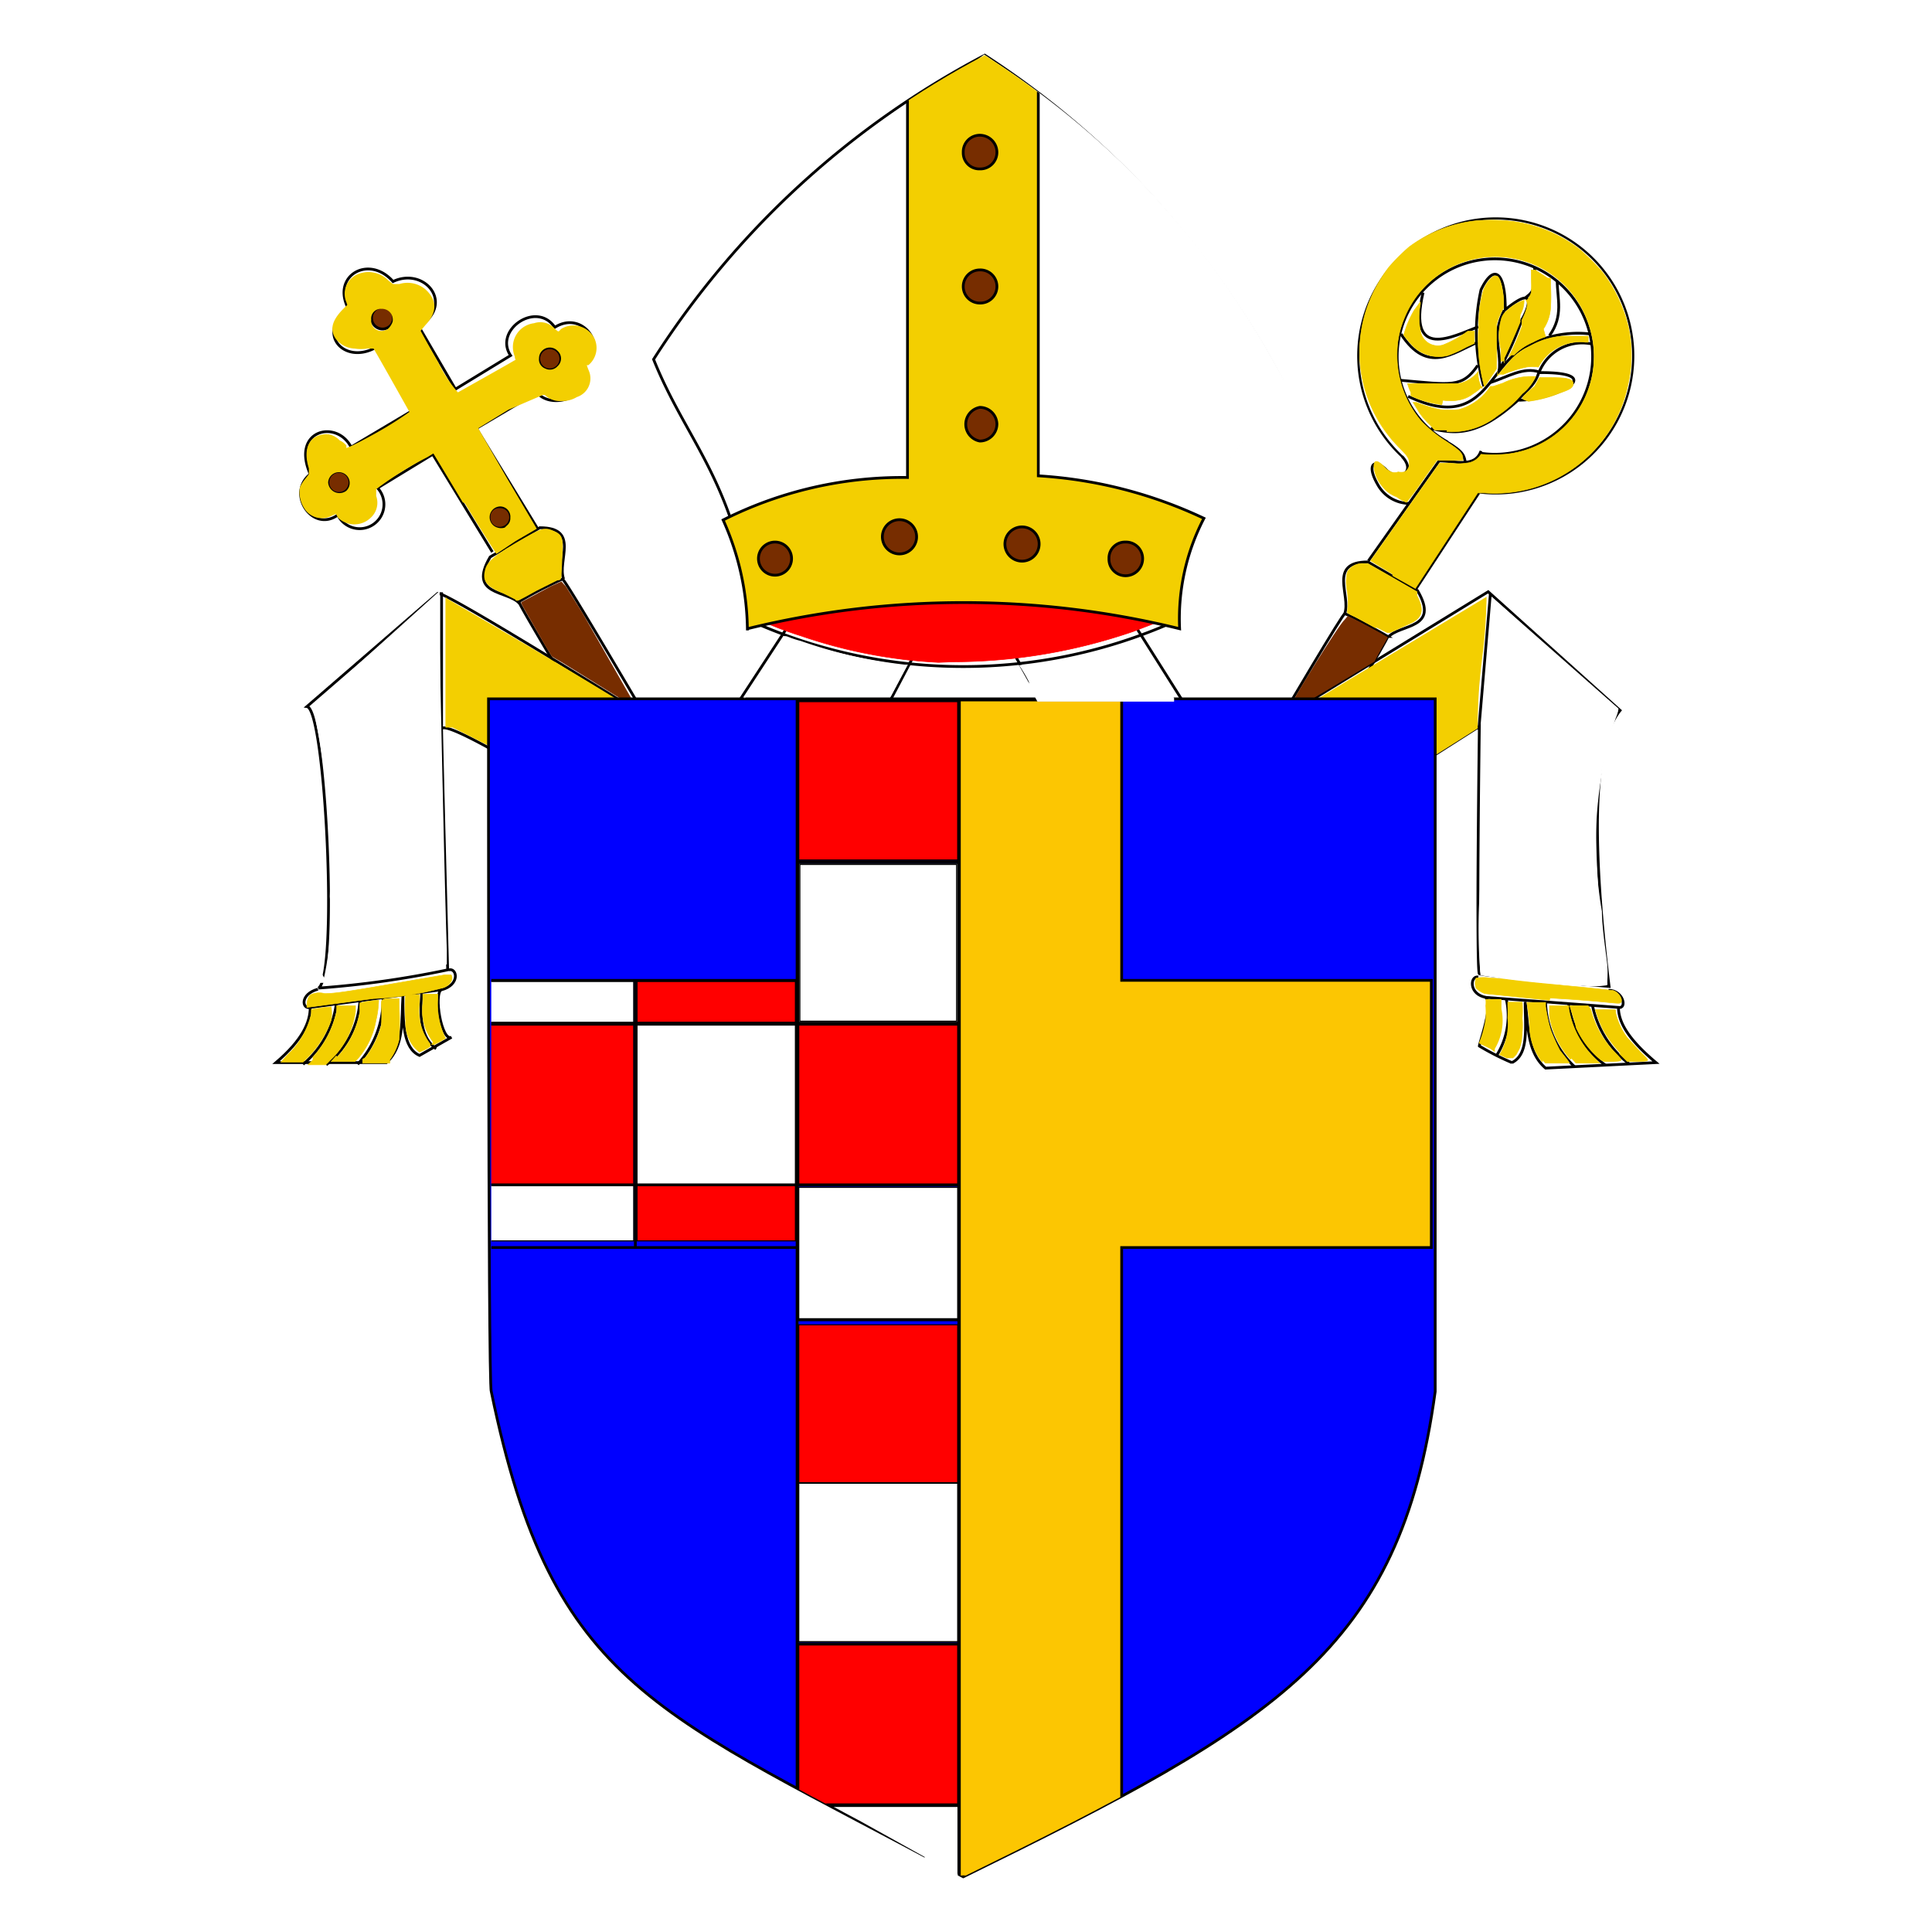 <svg xmlns="http://www.w3.org/2000/svg" xmlns:xlink="http://www.w3.org/1999/xlink" viewBox="0 0 35 35"><defs><style>.cls-1,.cls-15,.cls-16,.cls-24,.cls-3,.cls-9{fill:none;}.cls-2,.cls-27,.cls-28,.cls-29,.cls-5{fill:#fff;}.cls-15,.cls-16,.cls-21,.cls-23,.cls-24,.cls-25,.cls-26,.cls-27,.cls-3,.cls-7,.cls-8,.cls-9{stroke:#000;}.cls-13,.cls-28,.cls-3,.cls-7,.cls-8{stroke-width:0.05px;}.cls-25,.cls-26,.cls-4{fill:red;}.cls-4{stroke:red;stroke-width:0.01px;}.cls-10,.cls-11,.cls-12,.cls-14,.cls-15,.cls-16,.cls-17,.cls-18,.cls-19,.cls-20,.cls-26,.cls-27,.cls-29,.cls-4,.cls-5{stroke-linecap:round;}.cls-28,.cls-29,.cls-5{stroke:#fff;}.cls-5{stroke-width:0.02px;}.cls-6{clip-path:url(#clip-path);}.cls-10,.cls-11,.cls-12,.cls-13,.cls-17,.cls-18,.cls-19,.cls-7{fill:#f3cf01;}.cls-14,.cls-20,.cls-8{fill:#772d00;}.cls-9{stroke-width:0.05px;}.cls-10,.cls-11,.cls-12,.cls-13,.cls-18,.cls-19{stroke:#f3cf01;}.cls-10,.cls-20{stroke-width:0.02px;}.cls-11{stroke-width:0.01px;}.cls-12{stroke-width:0px;}.cls-14,.cls-20{stroke:#772d00;}.cls-14,.cls-18{stroke-width:0.01px;}.cls-15{stroke-width:0.04px;}.cls-16{stroke-width:0.05px;}.cls-17{stroke:#f3cf00;}.cls-17,.cls-19{stroke-width:0.01px;}.cls-21{fill:blue;stroke-width:0.05px;}.cls-21,.cls-23,.cls-24,.cls-25,.cls-26,.cls-27{stroke-miterlimit:3.57;}.cls-22{clip-path:url(#clip-path-2);}.cls-23{fill:#fcc602;}.cls-23,.cls-24,.cls-25{stroke-width:0.05px;}.cls-26,.cls-27{stroke-width:0.02px;}.cls-29{stroke-width:0.02px;}</style><clipPath id="clip-path"><path class="cls-1" d="M17.84,1a15.87,15.87,0,0,0-6,5.51,20.27,20.27,0,0,1,1.06,5.26,14.55,14.55,0,0,0,9.48.24c0-2.26.09-3.73.9-5.11A15.81,15.81,0,0,0,17.84,1Z"/></clipPath><clipPath id="clip-path-2"><path class="cls-1" d="M8.85,12.66H26V25.21c-.64,4.69-2.86,6-8.55,8.79-5.54-3-7.44-3.38-8.55-8.79,0-.08,0-12.55,0-12.55Z"/></clipPath></defs><g id="Vrstva_2" data-name="Vrstva 2"><g id="Vrstva_1-2" data-name="Vrstva 1"><rect class="cls-2" width="35" height="35"/><g id="layer1"><g id="g4231"><path id="path3879" class="cls-3" d="M15.2,9.93,17.51,8.1l2.11,1.74,2.45,3.88,4.89-3,2.39,2.15c-.45.55-.55,2.11-.2,5,0,0-2.29-.19-2.35-.23s0-4.48,0-4.48l-5.66,3.6-3.7-6.57L14,16.74s-5.95-3.9-6-3.53c0,.2.11,4.36.11,4.36a17.39,17.39,0,0,1-2.34.33c.36-.22.13-5.06-.21-5.1l2.37-2.05c.11-.08,4.84,2.9,4.84,2.9Z"/><g id="g3972"><g id="g3948"><path id="path3900" class="cls-3" d="M13.7,11.28a12.75,12.75,0,0,1,7.54,0"/><path id="path3898-7" class="cls-3" d="M17.84,1a15.87,15.87,0,0,0-6,5.51c.62,1.54,1.47,2.16,1.83,4.77a9.38,9.38,0,0,0,7.56,0c0-2.27,1.24-3,2-4.38A15.81,15.81,0,0,0,17.84,1Z"/></g><path id="path3958" class="cls-4" d="M17,12a9,9,0,0,1-2.49-.48,6.94,6.94,0,0,1-.67-.25l-.06,0,.23-.06a11.8,11.8,0,0,1,5-.36,17.25,17.25,0,0,1,1.9.38l.17,0-.55.21a10.09,10.09,0,0,1-3.26.55Z"/><path id="path3970" class="cls-5" d="M13.71,11.06a11.6,11.6,0,0,0-.34-1.46,9.78,9.78,0,0,0-.89-1.92,9.25,9.25,0,0,1-.56-1.16s.17-.27.36-.54a15.6,15.6,0,0,1,5.29-4.79L17.83,1l.19.13a15.55,15.55,0,0,1,3.75,3.44A16.81,16.81,0,0,1,23.15,6.7l.11.2,0,.07a10.25,10.25,0,0,1-.59.85,9.1,9.1,0,0,0-.87,1.26,4.37,4.37,0,0,0-.53,2c0,.16,0,.18,0,.18s-.41-.11-.64-.17a12.84,12.84,0,0,0-5.67-.13c-.35.08-1,.24-1.13.3,0,0,0-.05,0-.17Z"/></g><g class="cls-6"><path id="path3902" class="cls-7" d="M13.54,11.39a16.4,16.4,0,0,1,7.83,0,3.94,3.94,0,0,1,.44-2,8.17,8.17,0,0,0-3-.77V.93L16.44.55v8.1a7.2,7.2,0,0,0-3.34.77,4.94,4.94,0,0,1,.44,2Z"/></g><path id="path2995" class="cls-8" d="M18.06,2.76a.3.3,0,0,1-.31.3.29.29,0,0,1-.3-.3.3.3,0,0,1,.3-.31A.31.31,0,0,1,18.06,2.76Z"/><path id="path2995-3" class="cls-8" d="M18.06,5.19a.3.3,0,0,1-.31.3.3.3,0,1,1,0-.6A.3.3,0,0,1,18.06,5.19Z"/><path id="path2995-3-1" class="cls-8" d="M18.06,7.68a.31.31,0,0,1-.31.31.31.31,0,0,1,0-.61A.31.31,0,0,1,18.06,7.68Z"/><path id="path2995-3-1-2" class="cls-8" d="M14.34,10.12a.3.3,0,1,1-.6,0,.3.3,0,1,1,.6,0Z"/><path id="path2995-3-1-2-8" class="cls-8" d="M20.7,10.12a.31.31,0,0,1-.31.31.3.3,0,0,1-.3-.31.29.29,0,0,1,.3-.3A.3.3,0,0,1,20.7,10.12Z"/><path id="path2995-3-1-2-8-3" class="cls-8" d="M18.82,9.8a.31.31,0,1,1-.61,0,.31.31,0,0,1,.61,0Z"/><path id="path2995-3-1-2-8-4" class="cls-8" d="M16.6,9.78a.31.31,0,0,1-.61,0,.31.31,0,1,1,.61,0Z"/><path id="path3881" class="cls-3" d="M8,10.73,8,13.2"/><path id="path3883" class="cls-3" d="M26.79,13.22,27,10.75"/><path id="path3885" class="cls-3" d="M5.76,17.92c-.33.09-.29.37-.14.33L8,17.93c.34-.09.28-.4.13-.36"/><path id="path3887" class="cls-3" d="M5.62,18.25c0,.27-.14.59-.62,1l2,0c.33-.3.27-.78.3-1.21,0,.47,0,.95.3,1.08l.58-.33C8,18.88,7.85,18,8,17.92"/><path id="path3889" class="cls-3" d="M7.9,19c-.27-.2-.3-.56-.26-1"/><path id="path3891" class="cls-3" d="M5.49,19.28a1.72,1.72,0,0,0,.6-1.08"/><path id="path3893" class="cls-3" d="M5.91,19.29a1.61,1.61,0,0,0,.61-1.15"/><path id="path3895" class="cls-3" d="M6.94,18.09a1.73,1.73,0,0,1-.46,1.19"/><g id="g3930"><path id="path3885-7" class="cls-9" d="M29.14,17.94c.27,0,.34.34.18.31l-2.39-.18c-.33-.05-.3-.4-.15-.37"/><path id="path3887-7" class="cls-9" d="M29.32,18.25c0,.27.18.58.68,1l-2,.1c-.34-.29-.31-.77-.37-1.2,0,.47.07.95-.24,1.1a4.68,4.68,0,0,1-.59-.3c0-.06.27-.79.11-.88"/><path id="path3889-7" class="cls-9" d="M27.12,19.11a1.35,1.35,0,0,0,.17-1"/><path id="path3891-7" class="cls-9" d="M29.51,19.27a1.79,1.79,0,0,1-.66-1.05"/><path id="path3893-7" class="cls-9" d="M29.09,19.3a1.61,1.61,0,0,1-.67-1.11"/><path id="path3895-3" class="cls-9" d="M28,18.16a1.66,1.66,0,0,0,.52,1.16"/></g><path id="path3938" class="cls-3" d="M12.78,13.64,14,16.77"/><path id="path3940" class="cls-3" d="M22.06,13.72l-.94,3.12"/><path id="path4065" class="cls-3" d="M9.4,10.9c0,.1,3.7,6.19,3.7,6.19l.76-.41s-3.6-6.19-3.67-6.19A8.17,8.17,0,0,0,9.4,10.9Z"/><path id="path3957" class="cls-10" d="M13.77,16.53,13,16a37.68,37.68,0,0,0-4.8-2.83l-.12,0V12.08c0-.58,0-1.1,0-1.16s0-.1,0-.08,1.65.94,3.55,2.12l1.16.72.58,1.46c.32.8.57,1.46.57,1.46s-.07,0-.13-.07Z"/><path id="path3968" class="cls-11" d="M5.21,19.11a1.48,1.48,0,0,0,.43-.74s0-.07,0-.08A2.6,2.6,0,0,1,6,18.24a.88.88,0,0,1,0,.24,1.85,1.85,0,0,1-.4.65l-.11.11H5.09Z"/><path id="path3971" class="cls-11" d="M5.67,19.15a1.79,1.79,0,0,0,.43-.83c0-.05,0-.09,0-.1l.34,0s0,0,0,.1a1.48,1.48,0,0,1-.44.87l-.1.1H5.58l.09-.09Z"/><path id="path3973" class="cls-11" d="M5.56,18.21s0-.14.07-.19A.36.36,0,0,1,5.88,18c.26,0,.65-.08,2.18-.34l.11,0,0,0c.05.06,0,.18-.13.23a5.6,5.6,0,0,1-1.27.2l-1.21.16Z"/><path id="path3975" class="cls-11" d="M6.11,19.15a1.56,1.56,0,0,0,.41-.83.85.85,0,0,1,0-.15,2,2,0,0,1,.34-.05,1.77,1.77,0,0,1-.05.37,1.44,1.44,0,0,1-.32.68l-.06.06H6l.09-.1Z"/><path id="path3977" class="cls-11" d="M6.62,19.16a1.63,1.63,0,0,0,.29-.59,3.37,3.37,0,0,0,0-.36c0-.1,0-.1.1-.12l.16,0h.06v.13a5.22,5.22,0,0,1,0,.61,1,1,0,0,1-.17.37l0,.06H6.57l0-.07Z"/><path id="path3979" class="cls-11" d="M7.53,19a.68.68,0,0,1-.18-.51,2.26,2.26,0,0,1,0-.47H7.6v.14a1,1,0,0,0,.19.75l0,.05L7.73,19l-.13.06L7.53,19Z"/><path id="path3981" class="cls-11" d="M7.85,18.88a.93.93,0,0,1-.19-.7c0-.09,0-.17,0-.17s.27,0,.27,0a.51.51,0,0,1,0,.09,1.41,1.41,0,0,0,.14.71l0,0-.1.06-.1.05-.05,0Z"/><path id="path3987" class="cls-11" d="M28.07,18.12,26.9,18a.44.44,0,0,1-.16-.1.28.28,0,0,1,0-.18.74.74,0,0,1,.26,0c.3,0,.93.1,1.62.16l.57.06c.11,0,.21.15.18.21s-.07,0-1.29-.07Z"/><path id="path3989" class="cls-11" d="M27.94,19.24a1.08,1.08,0,0,1-.23-.63c0-.17-.05-.45-.05-.45H28v.07a2.84,2.84,0,0,0,.09.42,3.34,3.34,0,0,0,.17.38l.11.14s.07.09.06.09H28l-.06-.06Z"/><path id="path3991" class="cls-11" d="M28.45,19.19a1.55,1.55,0,0,1-.38-.78c0-.08,0-.17,0-.19v0h.1l.17,0h.08v.05a1.63,1.63,0,0,0,.44.87l.12.12h-.43l-.08-.09Z"/><path id="path3993" class="cls-11" d="M29,19.2a1.61,1.61,0,0,1-.45-.59c0-.07-.11-.36-.11-.39l.33,0s0,0,.05.07a1.71,1.71,0,0,0,.45.79c.14.15.14.14-.07.15h-.14L29,19.2Z"/><path id="path3995" class="cls-11" d="M29.37,19.09a1.94,1.94,0,0,1-.34-.46,2.54,2.54,0,0,1-.13-.34c0-.05,0-.05,0,0h.15l.17,0c.05,0,.05,0,.05.06a1.2,1.2,0,0,0,.21.45l.23.25c.19.19.2.17-.07.18h-.16l-.14-.14Z"/><path id="path3999" class="cls-12" d="M27,19l-.21-.1v0a1.8,1.8,0,0,0,.12-.43,1.38,1.38,0,0,0,0-.25.41.41,0,0,0,0-.12h.29s0,.13,0,.18a1,1,0,0,1-.12.72s0,.06,0,.06L27,19Z"/><path id="path4001" class="cls-12" d="M27.32,19.18l-.16-.07,0,0a1.08,1.08,0,0,0,.15-.67,1.86,1.86,0,0,0,0-.22v-.07l.27,0a1.7,1.7,0,0,1,0,.3,1,1,0,0,1,0,.25.9.9,0,0,1-.05.3l-.06.11-.06.06-.06,0-.06,0Z"/><path id="path4067" class="cls-3" d="M9.41,10.93c-.22-.24-.94-.14-.53-.84l.9-.53c.73,0,.31.6.43.93"/><path id="path3042" class="cls-3" d="M8.92,10,7.84,8.23l-1,.61a.44.44,0,1,1-.72.49c-.46.33-.94-.39-.5-.74-.35-.8.48-1,.74-.49l1.11-.66L6.8,6.3c-.57.31-1.08-.26-.49-.71C6,5,6.68,4.6,7.12,5.1c.57-.27,1.13.4.47.82l.66,1.13,1-.61c-.31-.46.47-1,.8-.51.52-.33,1,.39.51.69.27.55-.57.83-.83.49l-1.1.65L9.74,9.58"/><path id="path2995-3-1-2-8-4-1" class="cls-8" d="M9.25,9.37a.2.2,0,0,1-.2.2.19.19,0,0,1-.19-.2.18.18,0,0,1,.19-.19A.19.19,0,0,1,9.25,9.37Z"/><path id="path2995-3-1-2-8-4-1-4" class="cls-8" d="M6.34,8.74a.2.2,0,1,1-.19-.2A.2.2,0,0,1,6.34,8.74Z"/><path id="path2995-3-1-2-8-4-1-4-8" class="cls-8" d="M10.16,6.5a.2.2,0,0,1-.2.2.2.2,0,0,1,0-.4A.2.2,0,0,1,10.16,6.5Z"/><path id="path2995-3-1-2-8-4-1-4-8-1" class="cls-8" d="M7.13,5.76a.2.2,0,0,1-.2.2.2.2,0,0,1,0-.4A.2.2,0,0,1,7.13,5.76Z"/><path id="path3949" class="cls-13" d="M8.4,9.08l-.54-.9-.13.08a6.51,6.51,0,0,0-.94.59s0,.08,0,.14a.34.34,0,0,1-.09.37.4.4,0,0,1-.56,0L6.1,9.28,6,9.32a.35.35,0,0,1-.47-.13.5.5,0,0,1-.07-.36.63.63,0,0,1,.09-.14l.07-.09,0-.12c-.11-.35,0-.59.31-.59A.34.34,0,0,1,6.14,8a.29.29,0,0,1,.11.08l0,.07s.07,0,.62-.31a6.52,6.52,0,0,0,.58-.37s-.66-1.18-.67-1.18l-.13,0a.68.68,0,0,1-.22,0,.43.43,0,0,1-.33-.17c-.1-.15-.06-.3.12-.49l.1-.1L6.3,5.47A.36.36,0,0,1,6.47,5a.48.48,0,0,1,.55.1l.09.07.13,0a.48.48,0,0,1,.45.09c.21.19.2.4,0,.61l-.1.12s.15.28.33.59a2.4,2.4,0,0,0,.37.56s1-.56,1.06-.6,0,0,0-.09a.41.41,0,0,1,.33-.57.33.33,0,0,1,.36.1c.07.06.08.07.14,0a.4.4,0,0,1,.57.17.38.38,0,0,1-.1.44c-.06,0-.06,0,0,.15a.33.33,0,0,1-.21.43.48.48,0,0,1-.26.07.37.37,0,0,1-.3-.11l-.05,0L9.2,7.4l-.57.35.53.92.53.9-.36.21L9,10s-.26-.4-.56-.9Zm.81.45a.19.19,0,0,0,.06-.15.21.21,0,0,0-.21-.23A.22.22,0,0,0,9,9.58a.24.24,0,0,0,.24-.05ZM6.29,8.91a.22.22,0,1,0-.37-.17.23.23,0,0,0,.37.17Zm3.83-2.26a.21.21,0,0,0,0-.31.22.22,0,0,0-.38.15.2.2,0,0,0,.13.21A.21.21,0,0,0,10.12,6.65ZM7,6c.05,0,.14-.13.14-.19a.22.22,0,0,0-.23-.24.2.2,0,0,0-.21.22A.21.21,0,0,0,7,6Z"/><path id="path3951" class="cls-13" d="M9.35,10.84l-.22-.11c-.27-.11-.35-.19-.33-.34s.07-.25.55-.53.51-.29.67-.22.16.11.14.5,0,.34-.07.35l-.38.19c-.38.21-.34.19-.36.16Z"/><path id="path3953" class="cls-14" d="M11.48,12.8,10.19,12,10,11.89l-.11-.18-.36-.63c-.08-.14-.09-.16-.08-.17l.54-.29.18-.08s0,0,.08.09l.3.48,1,1.75-.1-.06Z"/><path id="path4065-1" class="cls-3" d="M25.14,11.53c0,.1-3.69,6.19-3.69,6.19l-.76-.41s3.6-6.19,3.67-6.19.78.41.78.41Z"/><path id="path3966" class="cls-10" d="M21.21,16.66l.45-1.48.43-1.43,2.41-1.46,2.42-1.46s0,.5-.08,1.1-.08,1.13-.08,1.17v.09l-2.53,1.6-2.78,1.77c-.21.13-.25.15-.24.1Z"/><path id="path4067-8" class="cls-3" d="M25.15,11.54c.22-.24.94-.14.53-.84l-.9-.52c-.73,0-.3.61-.42.94"/><path id="path4027" class="cls-3" d="M24.79,10.16l1.28-1.81c.3,0,.65.13.76-.18"/><path id="path4027-7" class="cls-3" d="M25.65,10.67l1.14-1.74"/><path id="path4047" class="cls-15" d="M25.4,8.27a2.49,2.49,0,1,1,1.4.65"/><path id="path4047-5" class="cls-16" d="M26.21,8a1.77,1.77,0,1,1,.61.21"/><path id="path4070" class="cls-3" d="M25.4,8.27c.27.29-.07.46-.29.24s-.36-.09-.15.27a.66.66,0,0,0,.57.34"/><path id="path4072" class="cls-3" d="M25.92,7.76c.48.12.88.12,1.58-.51.68,0,1.68-.51.38-.5a.84.84,0,0,1,.95-.52"/><path id="path4074" class="cls-3" d="M25.51,7.18c1.42.67,1.43-.59,2.17-.92a1.94,1.94,0,0,1,1.13-.21"/><path id="path4076" class="cls-3" d="M27.89,6.74c-.29-.1-.58.09-.89.19"/><path id="path4078" class="cls-3" d="M25.38,6.89c.91.08,1.11.14,1.39-.27"/><path id="path4080" class="cls-3" d="M26.88,7a3.6,3.6,0,0,1-.05-1.75c.22-.46.44-.37.44.36.6-.49.41,0,.3.18a5.89,5.89,0,0,1-.42.93"/><path id="path4084" class="cls-3" d="M27.63,5.4c.08-.08.21-.09.17-.56"/><path id="path4086" class="cls-3" d="M28.21,5.08c0,.33.12.64-.14,1"/><path id="path4088" class="cls-3" d="M25.38,6.05c.48.74.94.34,1.39.15"/><path id="path4090" class="cls-3" d="M25.78,5.3c-.29,1.25.55.79,1,.62"/><path id="path4092" class="cls-3" d="M27.5,7.24c.22-.22.32-.3.38-.5"/><path id="path4101" class="cls-3" d="M26.2,8c.33.19.32.26.35.39"/><path id="path4103" class="cls-17" d="M25.23,10.4l-.4-.24.62-.88.63-.89h.2a.92.92,0,0,0,.28,0,.34.34,0,0,0,.27-.16l0,0h0a3.09,3.09,0,0,0,.43,0A1.78,1.78,0,0,0,28.8,5.93a1.78,1.78,0,0,0-3.37-.14,1.63,1.63,0,0,0-.12.59,1.84,1.84,0,0,0,.43,1.24,2.28,2.28,0,0,0,.42.35c.26.17.32.22.34.31l0,.06h-.25l-.16,0h-.06l-.27.38a4.55,4.55,0,0,1-.28.38A.8.8,0,0,1,25.3,9a.56.56,0,0,1-.25-.18.65.65,0,0,1-.16-.37q0-.18.18,0a.41.41,0,0,0,.13.1.19.19,0,0,0,.13,0,.27.27,0,0,0,.11,0,.16.16,0,0,0,.09-.17c0-.08-.05-.14-.18-.27a2.46,2.46,0,0,1-.61-2.46,2.58,2.58,0,0,1,.43-.82,3.85,3.85,0,0,1,.35-.35A2.47,2.47,0,0,1,26.73,4a3.62,3.62,0,0,1,.57,0,2.51,2.51,0,0,1,1.32.52,4,4,0,0,1,.41.41,2.64,2.64,0,0,1,.47,1,2.36,2.36,0,0,1,0,1,2.46,2.46,0,0,1-2.6,2c-.11,0-.12,0-.13,0l-1.13,1.73-.41-.23Z"/><path id="path4105" class="cls-18" d="M26.22,7.79l-.23,0h0l-.08-.09a1.37,1.37,0,0,1-.2-.23l-.11-.18.06,0a2.7,2.7,0,0,0,.43.13,1.93,1.93,0,0,0,.34,0A1,1,0,0,0,27,7L27,7l.05,0,.18-.06a1.16,1.16,0,0,1,.46-.12h.13v0a.85.85,0,0,1-.24.31l-.11.12a2.13,2.13,0,0,1-.34.28,1.33,1.33,0,0,1-.92.29Z"/><path id="path4107" class="cls-18" d="M27.13,6.81l.07-.09.19-.22a1.07,1.07,0,0,1,.33-.23,1.34,1.34,0,0,1,.59-.18h.46a.43.43,0,0,1,0,.11h-.05a.85.85,0,0,0-.85.45l0,0h0a.81.81,0,0,0-.22,0,2.46,2.46,0,0,0-.41.13l-.11,0,0-.05Z"/><path id="path4109" class="cls-18" d="M27.67,7.11,27.8,7l.09-.16v0H28c.27,0,.49,0,.5.1s-.11.13-.27.19a2.25,2.25,0,0,1-.54.14C27.55,7.22,27.55,7.23,27.67,7.11Z"/><path id="path4111" class="cls-18" d="M27.33,6.47a.1.1,0,0,0,0,0,5.38,5.38,0,0,0,.24-.55l0-.12c.09-.18.12-.3.08-.35s0,0,0,0a.38.38,0,0,0,.09-.15,1.81,1.81,0,0,0,0-.25V4.89l.07,0,.23.15.05,0v.13a3.06,3.06,0,0,1,0,.4.76.76,0,0,1-.13.39l0,0L28,6.1a1.33,1.33,0,0,0-.23.1,1.05,1.05,0,0,0-.34.23l-.05,0Z"/><path id="path4117" class="cls-18" d="M26.12,7.33a1.79,1.79,0,0,1-.56-.16l0,0,0-.06a.87.87,0,0,1-.06-.16l.31,0,.39,0h.22a.6.6,0,0,0,.36-.22l0,0v0l0,.08a.56.56,0,0,0,.07.23V7l0,0a.7.7,0,0,1-.16.13.58.58,0,0,1-.28.12.81.81,0,0,1-.27,0Z"/><path id="path4119" class="cls-18" d="M25.91,6.44a.64.64,0,0,1-.34-.2,2.09,2.09,0,0,1-.14-.17l0,0,0,0a1.79,1.79,0,0,1,.19-.45l.11-.15a.18.18,0,0,1,0,.05,1.2,1.2,0,0,0,0,.46.32.32,0,0,0,.41.27A2,2,0,0,0,26.59,6l.12,0s0,0,0,.11v.11l-.15.07a2.24,2.24,0,0,1-.33.15.65.65,0,0,1-.33,0Z"/><path id="path4121" class="cls-3" d="M27.25,5.62c-.24.49-.05.66-.09,1.1"/><path id="path4123" class="cls-18" d="M27.19,6.54s0-.13,0-.22a1,1,0,0,1,0-.51.3.3,0,0,1,.12-.19.79.79,0,0,1,.3-.18s0,0,0,0a.51.51,0,0,1-.07.26.69.69,0,0,0,0,.13c-.06.15-.2.47-.29.66l0,.09V6.54Z"/><path id="path4125" class="cls-18" d="M26.89,7a3.13,3.13,0,0,1-.1-1.1,2.14,2.14,0,0,1,.08-.63A.55.55,0,0,1,27.06,5h.05c.06,0,.11.2.13.42v.11c0,.05,0,.05,0,.05a1,1,0,0,0-.13.31s0,.08,0,.15,0,.12,0,.27a1.48,1.48,0,0,1,0,.27v.1l0,0L26.9,7Z"/><path id="path4127" class="cls-19" d="M24.93,11.38l-.37-.2c-.15-.07-.16-.08-.15-.1a1.68,1.68,0,0,0,0-.36.77.77,0,0,1,0-.36.31.31,0,0,1,.29-.15h.08l.44.25.45.26,0,.07c.13.25.1.39-.09.49l-.2.09-.2.09-.05,0-.22-.11Z"/><path id="path4129" class="cls-20" d="M23.37,12.83c0-.06.89-1.51,1-1.6l.05-.06.26.13.35.19.1.06-.12.21-.12.22-.73.44-.74.44S23.36,12.85,23.37,12.83Z"/></g><g id="g3044"><path id="path3046-7-0" class="cls-21" d="M8.85,12.66H26V25.21c-.64,4.69-2.86,6-8.55,8.79-5.54-3-7.44-3.38-8.55-8.79C8.84,25.13,8.85,12.66,8.85,12.66Z"/><path id="path4133" class="cls-2" d="M16.75,33.64,15.6,33l-.56-.3h2.31V34l-.6-.32Z"/><g class="cls-22"><path id="path3046" class="cls-23" d="M17.38,12.68h2.94v5.08h5.61V22.6H20.32V34H17.38Z"/></g><g class="cls-22"><g id="g4051"><path id="path3867" class="cls-24" d="M14.44,12.68h2.93V34H14.44V22.6H8.82V17.76h5.62Z"/><path id="path3869" class="cls-24" d="M14.44,15.61h2.93"/><path id="path3869-6" class="cls-24" d="M8.82,18.54h8.55"/><path id="path3889-6" class="cls-24" d="M14.44,17.76V22.6"/><path id="path3869-6-2" class="cls-24" d="M8.82,21.47h8.55"/><path id="path3889-3" class="cls-24" d="M11.51,17.76V22.6"/><path id="path3869-6-2-0" class="cls-24" d="M14.44,23.91h2.93"/><path id="path3869-6-2-0-4" class="cls-24" d="M14.44,26.84h2.93"/><path id="path3869-6-2-0-4-5" class="cls-24" d="M14.44,29.78h2.93"/><path id="path3869-6-2-0-4-5-2" class="cls-25" d="M14.44,32.71h2.93"/><path id="path4001-0" class="cls-26" d="M14.47,14.15V12.71h2.88v2.87H14.47Z"/><path id="path4003" class="cls-26" d="M14.47,20V18.57h2.88v2.88H14.47Z"/><path id="path4005" class="cls-26" d="M8.85,20V18.57h2.63v2.88H8.85Z"/><path id="path4007" class="cls-26" d="M11.54,18.15v-.37h2.87v.74H11.54Z"/><path id="path4009" class="cls-26" d="M11.54,22v-.52h2.87v1H11.54Z"/><path id="path4011" class="cls-26" d="M14.47,25.38V24h2.88v2.86H14.47Z"/><path id="path4013" class="cls-26" d="M14.47,31.24V29.8h2.88v2.88H14.47Z"/><path id="path4015" class="cls-27" d="M14.47,17.08V15.64h2.88v2.88H14.47Z"/><path id="path4017" class="cls-27" d="M14.49,17.08V15.66h2.84V18.5H14.49Z"/><path id="path4019" class="cls-27" d="M11.54,20V18.57h2.87v2.88H11.54Z"/><path id="path4021" class="cls-27" d="M8.85,18.15v-.37h2.63v.74H8.85Z"/><path id="path4023" class="cls-27" d="M8.85,22v-.52h2.63v1H8.85Z"/><path id="path4025" class="cls-27" d="M14.47,22.7V21.51h2.88v2.38H14.47Z"/><path id="path4027-5" class="cls-27" d="M14.47,28.31V26.87h2.88v2.87H14.47Z"/></g></g></g><path id="path3110" class="cls-28" d="M5.88,17.78A5.17,5.17,0,0,0,6,16.24a13.66,13.66,0,0,0-.28-3.31c0-.09,0-.16,0-.17l1.11-1,1.11-1s0,.42,0,.93c.06,3,.11,5,.13,5.52l0,.24-.65.11c-.57.09-1.06.17-1.48.22l-.12,0,0-.11Z"/><path id="path3880" class="cls-29" d="M13.5,12.62s.67-1,.7-1.06.06,0,.3.06a9,9,0,0,0,1.8.43h.13l-.15.28-.15.28H14.82c-.73,0-1.32,0-1.32,0Z"/><path id="path3882" class="cls-29" d="M18.65,12.35a2.67,2.67,0,0,0-.17-.29.45.45,0,0,1,.18,0,10.78,10.78,0,0,0,1.71-.39l.28-.09,0,.07.61,1,0,.05H18.8l-.15-.28Z"/><path id="path3884" class="cls-29" d="M28.63,17.85a17.19,17.19,0,0,1-1.8-.19,10.28,10.28,0,0,1,0-1.68c0-2,0-2.56.12-3.94l.09-1.2,2.27,2s0,.05-.05.17a7.27,7.27,0,0,0-.25,3.5c0,.25.06.66.09.9s0,.43,0,.43a1.53,1.53,0,0,1-.47,0Z"/></g></g></g></svg>
